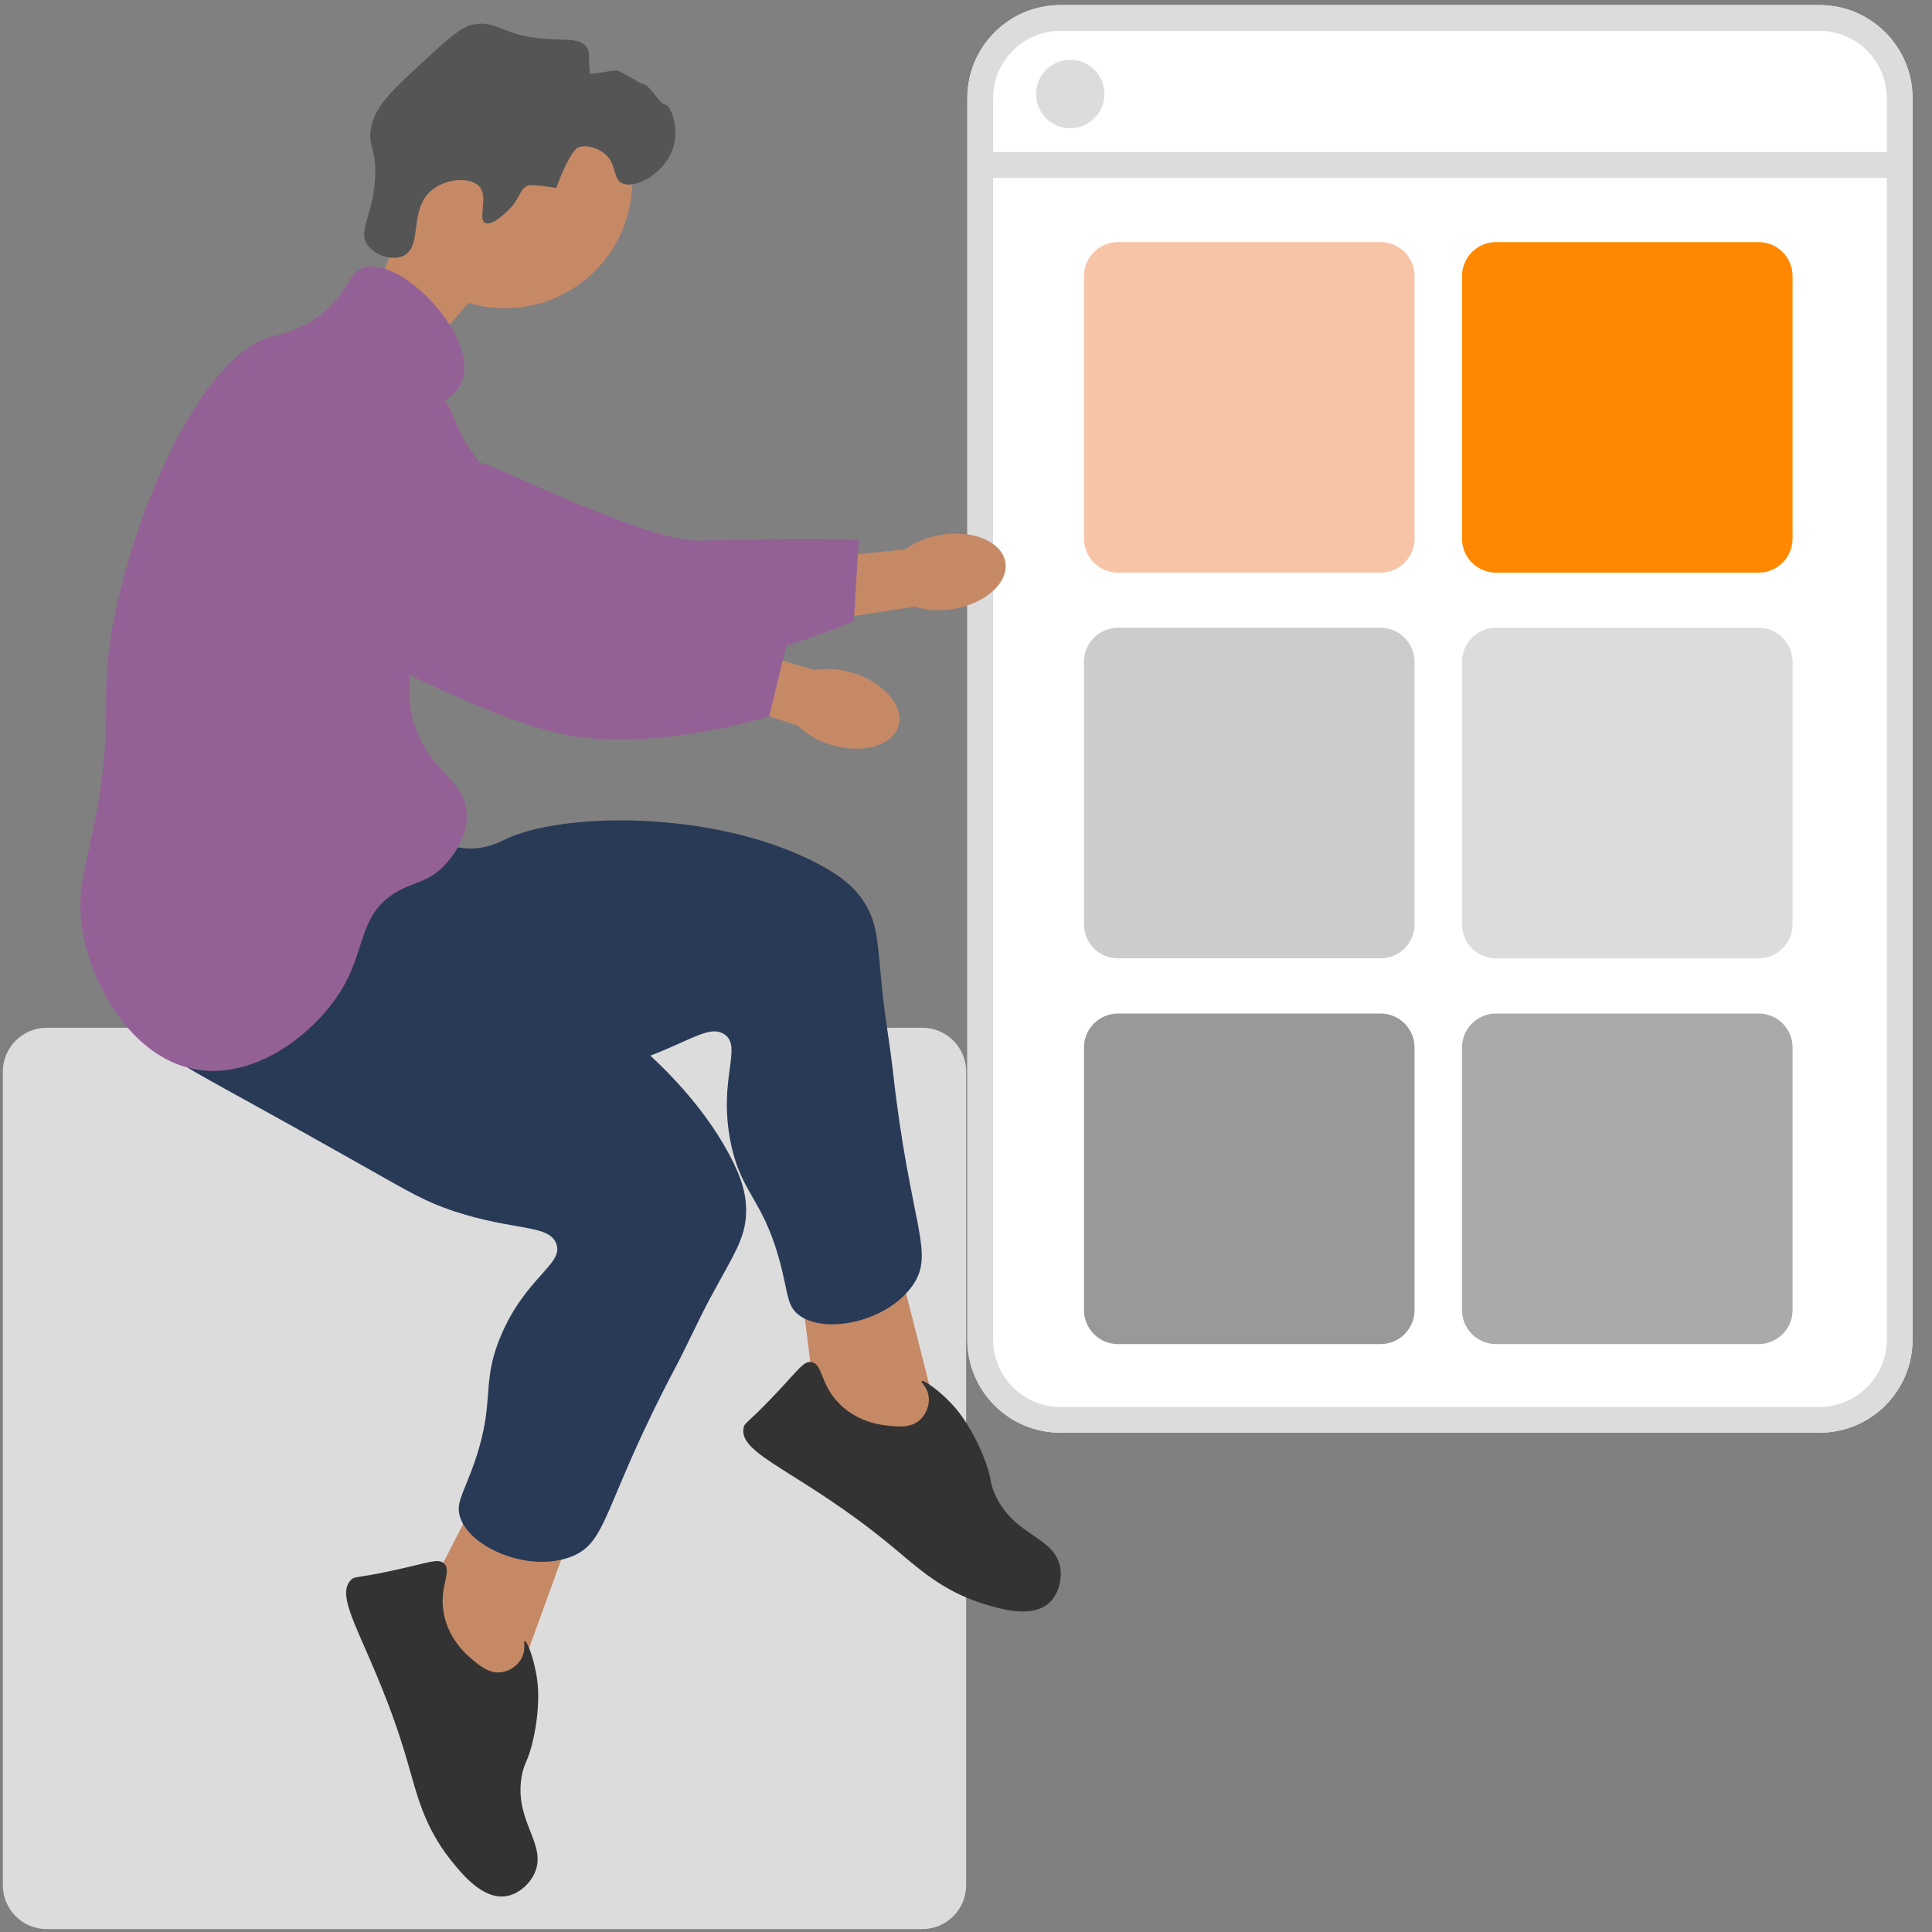 <?xml version="1.0" encoding="utf-8"?>
<!-- Generator: Adobe Illustrator 27.9.1, SVG Export Plug-In . SVG Version: 6.00 Build 0)  -->
<svg version="1.1" id="Layer_1" xmlns="http://www.w3.org/2000/svg" xmlns:xlink="http://www.w3.org/1999/xlink" x="0px" y="0px"
	 viewBox="0 0 300 300" style="enable-background:new 0 0 300 300;" xml:space="preserve">
<rect x="0" y="0" width="300" height="300" fill="#808080" stroke="none"/>
<style type="text/css">
	.st0{fill:#EEEEEE;}
	.st1{fill:#FFFFFF;}
	.st2{fill:url(#SVGID_1_);}
	.st3{fill:#555555;}
	.st4{fill:url(#SVGID_00000049182258399294041820000013253024263867633805_);}
	.st5{fill:url(#SVGID_00000136379012944173528110000008668916275067548338_);}
	.st6{fill:url(#SVGID_00000005951571072091020200000018231057422851343258_);}
	.st7{fill:#DCDCDC;}
	.st8{fill:#FF8800;}
	.st9{fill:#70D3AD;}
	.st10{fill:#E5E5E5;}
	.st11{fill:#E5F1F8;}
	.st12{fill:#F0EEEA;}
	.st13{fill:#CCCCCC;}
	.st14{fill:#CBCBCB;}
	.st15{fill:#F2F2F2;}
	.st16{fill:#253255;}
	.st17{fill:none;stroke:#9FB3CE;stroke-width:4;stroke-miterlimit:10;}
	.st18{fill:#93613C;}
	.st19{fill:#6B88D5;}
	.st20{fill:#6A6F7D;}
	.st21{fill:#171717;}
	.st22{fill:#777777;}
	.st23{fill:#AAAAAA;}
	.st24{fill:#666666;}
	.st25{fill:#F7C4A7;}
	.st26{fill:#946196;}
	.st27{fill:#BB8958;}
	.st28{fill:#DBDBDB;}
	.st29{fill:#DADADA;}
	.st30{clip-path:url(#SVGID_00000071520855400361688510000002631381243118956987_);}
	.st31{clip-path:url(#SVGID_00000111886398416438170380000001286783284565294257_);}
	.st32{clip-path:url(#SVGID_00000088099058181534336060000015389894316175792567_);}
	.st33{fill:#8AB7B0;}
	.st34{fill:#A68890;}
	.st35{fill:#7AB9B0;}
	.st36{fill:#C68966;}
	.st37{fill:#303351;}
	.st38{fill:#5B6B8F;}
	.st39{fill:#D4BA8D;}
	.st40{fill:#B06D4D;}
	.st41{fill:#813B0C;}
	.st42{fill:#23486A;}
	.st43{fill:#FED488;}
	.st44{fill:url(#SVGID_00000016776938691838414430000015985534647878524052_);}
	.st45{fill:url(#SVGID_00000089550598566634777720000000439633568314929290_);}
	.st46{fill:url(#SVGID_00000008841393561116631460000005536999391108553864_);}
	.st47{fill:url(#SVGID_00000113353049712976174810000014048447981736831668_);}
	.st48{fill:#EFECE8;}
	.st49{fill:#CACACA;}
	.st50{fill:#2F2E41;}
	.st51{fill:#293A56;}
	.st52{fill:url(#SVGID_00000004535007573646976520000001805086169292775579_);}
	.st53{fill:url(#SVGID_00000064354816184990066200000012080089935912696721_);}
	.st54{fill:#70D3AB;}
	.st55{fill:#6C63FF;}
	.st56{fill:#006369;}
	.st57{opacity:0.1;enable-background:new    ;}
	.st58{fill:url(#SVGID_00000114753470820076808420000006838790629407160997_);}
	.st59{fill:url(#SVGID_00000022554188552487711210000000826306768831668140_);}
	.st60{fill:url(#SVGID_00000006691039759756455210000018136976890510605204_);}
	.st61{fill:url(#SVGID_00000128471049461663518340000015599982156375405484_);}
	.st62{fill:url(#SVGID_00000049192548745745512500000007341013263527039665_);}
	.st63{fill:url(#SVGID_00000130606045256281329130000016567527435075526792_);}
	.st64{fill:#9FB3CD;}
	.st65{fill:#2F2E40;}
	.st66{enable-background:new    ;}
	.st67{fill:#999999;}
	.st68{fill:#DCDCDC;enable-background:new    ;}
	.st69{fill:#FF8800;enable-background:new    ;}
	.st70{fill:#999999;enable-background:new    ;}
	.st71{fill:#333333;}
</style>
<g>
	<path class="st1" d="M282.53,0.79H164.66c-7.98,0-14.45,6.47-14.45,14.45v192.78c0,7.98,6.47,14.45,14.45,14.45h117.87
		c7.98,0,14.45-6.47,14.45-14.45V15.24C296.98,7.26,290.51,0.79,282.53,0.79z"/>
	<path class="st7" d="M282.53,4.79c5.76,0,10.45,4.69,10.45,10.45v192.78c0,5.76-4.69,10.45-10.45,10.45H164.66
		c-5.76,0-10.45-4.69-10.45-10.45V15.24c0-5.76,4.69-10.45,10.45-10.45H282.53 M282.53,0.79H164.66c-7.98,0-14.45,6.47-14.45,14.45
		v192.78c0,7.98,6.47,14.45,14.45,14.45h117.86c7.98,0,14.45-6.47,14.45-14.45V15.24C296.98,7.26,290.51,0.79,282.53,0.79
		L282.53,0.79z"/>
</g>
<circle class="st7" cx="166.19" cy="14.6" r="5.31"/>
<path class="st7" d="M293.1,27.62H153.76c-1.1,0-2-0.9-2-2s0.9-2,2-2H293.1c1.1,0,2,0.9,2,2S294.2,27.62,293.1,27.62z"/>
<polygon class="st36" points="72.84,46.9 66.19,54.66 57.55,47.13 62.87,34.05 "/>
<path class="st13" d="M214.37,97.48H173.6c-2.92,0-5.28,2.37-5.28,5.28v40.77c0,2.92,2.37,5.28,5.28,5.28h40.77
	c2.92,0,5.28-2.37,5.28-5.28v-40.77C219.65,99.85,217.29,97.48,214.37,97.48z"/>
<path class="st68" d="M273.07,97.48H232.3c-2.92,0-5.28,2.37-5.28,5.28v40.77c0,2.92,2.37,5.28,5.28,5.28h40.77
	c2.92,0,5.28-2.37,5.28-5.28v-40.77C278.35,99.85,275.99,97.48,273.07,97.48z"/>
<path class="st25" d="M214.37,37.59H173.6c-2.92,0-5.28,2.37-5.28,5.28v40.77c0,2.92,2.37,5.28,5.28,5.28h40.77
	c2.92,0,5.28-2.37,5.28-5.28V42.88C219.65,39.96,217.29,37.59,214.37,37.59z"/>
<path class="st69" d="M273.07,37.59H232.3c-2.92,0-5.28,2.37-5.28,5.28v40.77c0,2.92,2.37,5.28,5.28,5.28h40.77
	c2.92,0,5.28-2.37,5.28-5.28V42.88C278.35,39.96,275.99,37.59,273.07,37.59z"/>
<path class="st70" d="M214.37,157.38H173.6c-2.92,0-5.28,2.37-5.28,5.28v40.77c0,2.92,2.37,5.28,5.28,5.28h40.77
	c2.92,0,5.28-2.37,5.28-5.28v-40.77C219.65,159.74,217.29,157.38,214.37,157.38z"/>
<path class="st23" d="M273.07,157.38H232.3c-2.92,0-5.28,2.37-5.28,5.28v40.77c0,2.92,2.37,5.28,5.28,5.28h40.77
	c2.92,0,5.28-2.37,5.28-5.28v-40.77C278.35,159.74,275.99,157.38,273.07,157.38z"/>
<path class="st7" d="M143.21,159.59H7.25c-3.76,0-6.81,3.05-6.81,6.81v126.34c0,3.76,3.05,6.81,6.81,6.81h135.96
	c3.76,0,6.81-3.05,6.81-6.81V166.41C150.03,162.64,146.98,159.59,143.21,159.59z"/>
<circle class="st36" cx="78.42" cy="28.11" r="19.75"/>
<polygon class="st36" points="145.67,220.43 138.52,192.23 123.95,196.43 127.04,221.3 139.18,230.32 "/>
<path class="st51" d="M64.79,128.43c0.98,0.68,3.87,3.23,7.99,3.33c2.81,0.06,4.92-1.05,5.61-1.39c8.58-4.23,32.39-4.76,48.57,3.73
	c3.66,1.92,5.78,3.7,7.27,6.06c2.12,3.34,2.01,6.31,2.79,13.84c0.42,4.12,1.17,8.21,1.63,12.33c2.69,24.12,6.65,28.18,3.03,33.32
	c-4.02,5.69-13.8,7.64-17.72,4.48c-1.61-1.29-1.58-2.91-2.5-6.76c-2.69-11.28-6.32-11.59-8.01-20.02
	c-1.97-9.83,1.91-14.79-0.96-16.74c-2.67-1.8-6.51,2.11-15.99,4.79c-4.34,1.22-7.01,1.39-15.26,2.06
	c-32.14,2.61-33.15,3.52-38.52,2.11c-2.35-0.62-18.99-5.01-20.48-14.24C19.91,140.87,55.97,122.28,64.79,128.43L64.79,128.43z"/>
<path class="st71" d="M137.93,221.38c1.63,0.17,3.54,0.37,4.93-0.91c0.94-0.87,1.51-2.28,1.35-3.57c-0.18-1.49-1.27-2.31-1.11-2.46
	c0.23-0.24,2.92,1.46,5.32,4.28c0.45,0.53,2.49,2.97,4.28,7.43c1.44,3.58,0.85,3.78,1.81,5.92c2.96,6.57,9.36,6.46,10.13,11.45
	c0.29,1.93-0.34,4.06-1.66,5.31c-2.65,2.51-7.6,1.04-10.29,0.2c-6.47-2.02-10.18-5.59-14.26-8.97
	c-13.87-11.5-23.87-14.15-22.96-18.38c0.17-0.8,0.49-0.54,4.55-4.8c4-4.2,4.74-5.57,5.96-5.38c1.84,0.28,1.3,3.54,4.54,6.65
	C133.4,220.91,136.88,221.27,137.93,221.38L137.93,221.38z"/>
<polygon class="st36" points="80.24,261.21 90.16,233.86 75.74,229.15 64.34,251.47 69.32,265.75 "/>
<path class="st51" d="M64.98,139.67c0.43,1.11,1.39,4.85,4.75,7.24c2.29,1.63,4.66,1.9,5.42,2c9.47,1.32,29.48,14.25,38.09,30.36
	c1.95,3.65,2.7,6.31,2.61,9.09c-0.12,3.95-1.87,6.35-5.47,13.02c-1.97,3.65-3.64,7.45-5.58,11.11
	c-11.32,21.46-10.32,27.05-16.2,29.27c-6.52,2.46-15.71-1.43-17.18-6.24c-0.6-1.97,0.33-3.3,1.73-7
	c4.11-10.84,1.28-13.14,4.61-21.06c3.89-9.24,9.89-11.17,8.6-14.39c-1.19-2.99-6.58-1.91-15.92-5.01
	c-4.27-1.42-6.58-2.79-13.79-6.87c-28.06-15.89-29.41-15.71-33.05-19.89c-1.59-1.83-12.9-14.81-8.95-23.28
	C20.86,124.76,61.13,129.62,64.98,139.67L64.98,139.67z"/>
<path class="st71" d="M73.3,257.65c1.25,1.06,2.72,2.29,4.59,2.01c1.27-0.19,2.53-1.04,3.12-2.2c0.69-1.34,0.25-2.62,0.46-2.66
	c0.33-0.07,1.59,2.85,2,6.53c0.08,0.69,0.39,3.85-0.63,8.56c-0.82,3.77-1.42,3.61-1.83,5.92c-1.24,7.09,4.12,10.6,1.95,15.16
	c-0.84,1.76-2.56,3.17-4.35,3.46c-3.61,0.59-6.87-3.41-8.62-5.61c-4.22-5.3-5.29-10.34-6.77-15.43c-5.02-17.3-11.81-25.11-8.68-28.1
	c0.59-0.57,0.71-0.17,6.45-1.42c5.67-1.23,7.05-1.94,7.95-1.1c1.37,1.27-0.92,3.66,0.03,8.05C69.81,254.72,72.49,256.97,73.3,257.65
	L73.3,257.65z"/>
<path class="st3" d="M78.86,32.72c2.04-1.99,1.71-3.34,3.18-3.92c0,0,0.59-0.23,4.33,0.39l0,0c2.14-5.77,3.33-6.26,3.33-6.26
	c1.37-0.57,3.08,0.09,4.06,0.84c2.09,1.59,1.3,3.85,2.77,4.64c2.02,1.09,6.72-1.51,7.98-5.39c1.03-3.16-0.36-6.76-1.23-6.78
	c-0.86-0.02-2.27-2.95-3.33-3.15c-0.73-0.13-3.4-2.07-4.22-2.14c-0.89-0.08-4.08,0.78-4.13,0.41c-0.31-2.55,0.08-3.16-0.47-3.99
	c-0.98-1.48-3.2-1.09-6.5-1.34c-6.78-0.52-7.46-2.95-11.15-2.22c-1.87,0.37-3.73,2.06-7.39,5.42c-5.11,4.71-7.67,7.06-8.4,10.3
	c-0.74,3.3,0.91,3.45,0.53,8.5c-0.42,5.62-2.63,7.75-1.2,9.92c1.1,1.68,3.89,2.63,5.65,1.76c3.02-1.49,0.75-7.19,4.39-10.19
	c2.23-1.84,5.96-2.06,7.33-0.61c1.54,1.64-0.26,5.07,0.94,5.7C76.36,35.16,78.5,33.07,78.86,32.72L78.86,32.72z"/>
<path class="st26" d="M56.44,41.57c5.77-1.89,17.65,10.42,15.39,17.41c-0.93,2.88-3.59,2.78-4.73,6.06
	c-1.66,4.79,3.24,7.24,4.21,13.67c1.38,9.12-7.29,12.23-7.71,25.86c-0.09,2.91-0.17,5.37,0.89,8.4c2.43,6.96,7.76,8.15,7.99,13.43
	c0.17,3.95-2.64,7.06-3.3,7.79c-2.7,2.99-5.16,2.68-8.17,4.67c-5.01,3.31-4.37,8.24-7.44,13.89c-3.84,7.06-13.13,14.56-22.35,13.43
	c-10.36-1.26-16.96-12.95-18.42-21.6c-0.87-5.16,0.16-8.86,1.19-13.57c4.63-21.02,0.51-21.26,4.34-37.83
	c4.38-18.94,14.32-38.34,23.69-40.87c1.24-0.34,4.46-0.91,7.74-3.4C54.17,45.56,53.86,42.41,56.44,41.57L56.44,41.57z"/>
<path id="uuid-d43be532-fa37-4a43-8eed-58df037ae9c1-852_00000096036649595094480270000002989535309522423222_" class="st36" d="
	M132.45,104.49c4.84,1.49,8,5.19,7.05,8.27c-0.95,3.08-5.64,4.37-10.48,2.88c-1.94-0.57-3.72-1.59-5.19-2.99l-20.44-6.57l2.62-8.07
	l20.46,6.03C128.48,103.72,130.53,103.87,132.45,104.49L132.45,104.49z"/>
<path class="st26" d="M42.91,59.22c0.4-0.44,3.98-4.2,9.03-3.93c5.8,0.31,9.27,5.7,10.48,7.6c2.81,4.37,1.62,6.23,3.52,11.11
	c3.57,9.13,12.16,13.95,16.91,16.62c1.64,0.92,6.77,3.68,14.29,5.26c14.62,3.08,25.4,2.57,25.4,2.57l-3.11,12.79
	c0,0-15.6,5-29.78,3.18c-14.54-1.87-48.09-20.88-55.76-25.86c-0.66-0.43,9.57,6.9,6.33-11.97C39.5,72.27,38.15,64.38,42.91,59.22z"
	/>
<path id="uuid-0273e7bd-2c5c-4a7f-b62c-18eea742226e-851_00000069364434275204045710000001243721316459057793_" class="st36" d="
	M146.1,83.05c5-0.83,9.48,1.07,10.01,4.25c0.53,3.18-3.09,6.43-8.09,7.26c-1.99,0.36-4.04,0.24-5.98-0.36l-21.21,3.26l-1.32-9.99
	l21.05-2.16C142.2,84.14,144.1,83.36,146.1,83.05z"/>
<path class="st26" d="M47.27,60.87c0.29-0.52,2.9-5.01,7.87-5.92c5.71-1.05,10.34,3.4,11.96,4.96c3.75,3.6,3.02,5.68,6.01,9.99
	c5.59,8.05-2.96,0.63,2.28,2.13c1.81,0.52,25.47,12.12,33.15,11.92c14.94-0.39,24.82-0.15,24.82-0.15l-0.78,12.65
	c0,0-12.81,5.75-27.02,7.27c-14.58,1.56-21.87,2.34-30.49-0.73c-0.74-0.26-18.85-7-26.37-24.61C46.98,74.35,43.83,67,47.27,60.87z"
	/>
</svg>
